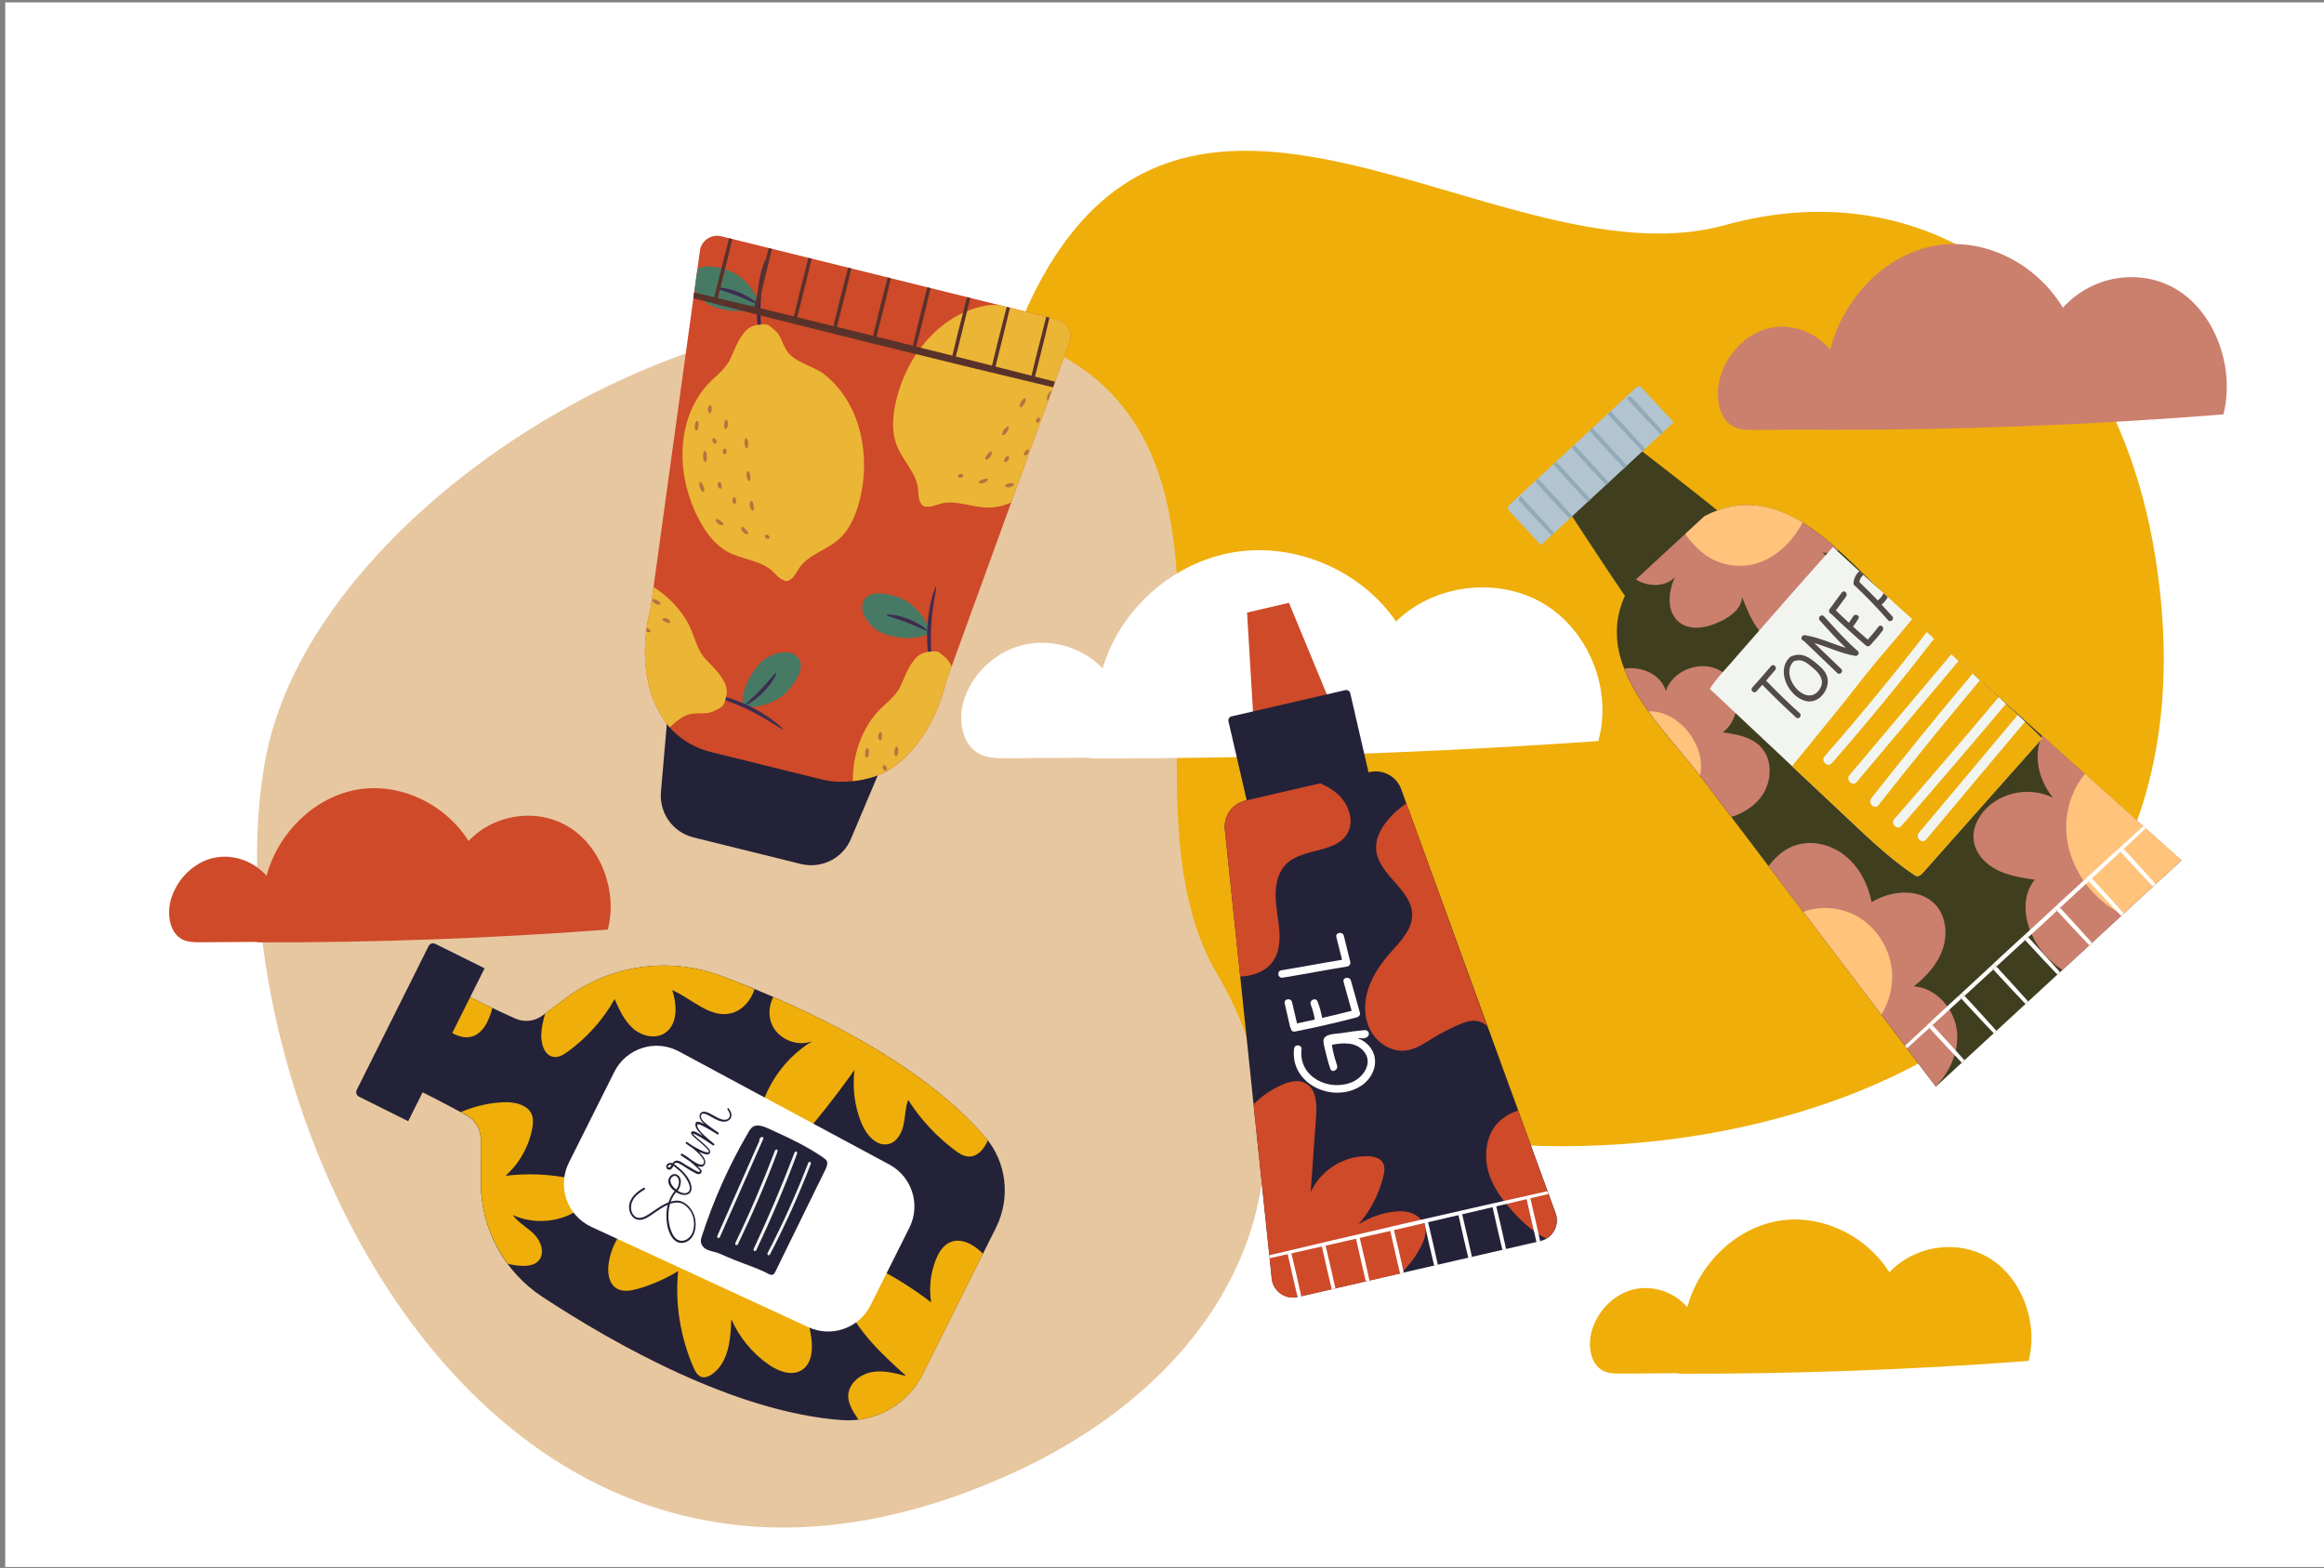 <?xml version="1.0" encoding="utf-8"?>
<!-- Generator: Adobe Illustrator 25.1.0, SVG Export Plug-In . SVG Version: 6.00 Build 0)  -->
<svg version="1.1" id="Layer_1" xmlns="http://www.w3.org/2000/svg" xmlns:xlink="http://www.w3.org/1999/xlink" x="0px" y="0px"
	 viewBox="0 0 1962 1323.9" style="enable-background:new 0 0 1962 1323.9;" xml:space="preserve">
<rect x="0" y="0" width="1962" height="1323.9" fill="#808080" stroke="none"/>
<style type="text/css">
	.st0{fill:#FFFFFF;}
	.st1{fill:#EFAE0A;}
	.st2{fill:#E7C7A0;}
	.st3{fill:#242238;}
	.st4{clip-path:url(#SVGID_2_);fill:#CE4A29;}
	.st5{clip-path:url(#SVGID_2_);}
	.st6{fill:#477A65;}
	.st7{fill:#3E2C51;}
	.st8{fill:#EBB535;}
	.st9{fill:#B2753F;}
	.st10{fill:#59322A;}
	.st11{fill:#3F3F20;}
	.st12{fill:#B2C4D0;}
	.st13{fill:#92AAB7;}
	.st14{fill:#CB7F6D;}
	.st15{fill:#FFC37B;}
	.st16{fill:#CE4A29;}
	.st17{fill:#F2F4F0;}
	.st18{fill:#524B48;}
</style>
<polyline class="st0" points="4.4,2 1962.3,2 1962.3,1323.1 4.4,1323.1 "/>
<path class="st1" d="M1819.5,469.7c-34.1-211.8-185.1-329-363.3-279.6S1028.4,7.9,891.7,214.8s-20.5,603.3,177.1,701.8
	C1317.4,1040.6,1897.9,957.2,1819.5,469.7z"/>
<path class="st2" d="M851.7,1245.3c195.6-87.9,269.6-264.2,175.6-423.4s64.7-460.5-170.6-538.7S268.7,420.2,225,636.6
	C169.9,908.9,401.3,1447.8,851.7,1245.3z"/>
<g>
	<path class="st0" d="M917.9,639.8c-22.6,0.1-45.1,0.2-67.7,0.4c-7.8,0-15.8,0-22.8-3.4c-15.8-7.8-18.9-29.9-13.3-46.7
		c7.6-22.7,27.8-40.8,51.1-45.9c23.4-5.1,49.2,2.8,65.7,20.2c14.6-50.1,59.8-90,111.3-98.2c51.6-8.3,106.9,15.5,136.4,58.6
		c31.9-31.5,85.6-38.1,124.2-15.3c38.6,22.8,58.7,73,46.5,116.2c-142.3,10-284.9,14.9-427.5,14.6"/>
</g>
<path class="st3" d="M676.1,729.5l-90.6-22.4c-17.4-4.3-29.1-20.6-27.5-38.5l6.5-75.3l183.3,45.4l-29.4,69.6
	C711.5,724.8,693.6,733.8,676.1,729.5z"/>
<g>
	<defs>
		<path id="SVGID_1_" d="M902.8,289c3-8.2-1.8-17.2-10.3-19.3L754,235.4l-6.4-1.6L609,199.5c-8.5-2.1-17,3.6-18.1,12.3L549.2,514
			c0,0-16.5,54.4,12.2,95.1c9.3,13.2,23.5,22.1,39.2,26l44.9,11.1l6.4,1.6l43,10.6c16.8,4.2,42.7,0.4,57.1-9.2
			c35.8-23.8,45.8-69.5,46.6-73.3c0-0.2,0.1-0.4,0.2-0.5L902.8,289z"/>
	</defs>
	<clipPath id="SVGID_2_">
		<use xlink:href="#SVGID_1_"  style="overflow:visible;"/>
	</clipPath>
	<path class="st4" d="M902.8,289c3-8.2-1.8-17.2-10.3-19.3L754,235.4l-6.4-1.6L609,199.5c-8.5-2.1-17,3.6-18.1,12.3L549.2,514
		c0,0-16.5,54.4,12.2,95.1c9.3,13.2,23.5,22.1,39.2,26l44.9,11.1l6.4,1.6l43,10.6c16.8,4.2,42.7,0.4,57.1-9.2
		c35.8-23.8,45.8-69.5,46.6-73.3c0-0.2,0.1-0.4,0.2-0.5L902.8,289z"/>
	<g class="st5">
		<path class="st6" d="M641.3,255.7c-6.2-14-16.2-25.1-31-28.9c-7.1-1.8-18.6-4.1-23.9,2.7c-7.6,9.9,5.2,25.1,14.1,28.7
			c12.4,5.1,29.3,6.7,41.4,0.1"/>
		<g>
			<path class="st7" d="M638.8,256.3c0.5-0.7-6.2-6-15.9-9.8c-9.7-3.8-18.2-4.3-18.3-3.4c-0.1,0.9,7.8,2.8,17.2,6.4
				C631.2,253.1,638.3,257,638.8,256.3z"/>
		</g>
		<g>
			<path class="st7" d="M643.6,292.8c1-0.2-2.3-16.5-1.4-36.8c0.7-20.3,5.2-36.3,4.2-36.6c-0.7-0.3-6.7,15.7-7.4,36.5
				C638.1,276.6,642.8,293,643.6,292.8z"/>
		</g>
		<g>
			<path class="st8" d="M696.2,316.3c-8.7-6.9-24.2-10-31-18.8c-5-6.4-4.9-13.7-11.5-19c-5.2-4.2-5.2-5.2-11.4-4.5
				c-6.5,0.6-10.3,2.1-14.5,7.4c-5.3,6.7-7.8,14.2-11.2,21.6c-4.7,10-15,16.1-21.9,24.7c-26,32.6-22.6,80.2-2.4,114.9
				c5.4,9.3,12.4,18.1,21.9,23.3c12.1,6.6,27.5,6.9,37.7,16.2c3.3,3,6.1,7,10.5,8.1l0,0.5c0.7,0,1.3-0.1,2-0.2c0.7,0,1.3-0.1,2-0.2
				c0,0-0.1-0.5,0-0.5c4-2,5.9-6.5,8.4-10.2c7.8-11.3,22.8-15,33.2-24.1c8.1-7.1,13-17.3,16.2-27.5
				C735.9,389.6,728.7,342.4,696.2,316.3z"/>
		</g>
		<g>
			<g>
				<path class="st9" d="M587.8,363.5c0.9,0.1,1.8-1.6,2-3.9c0.2-2.2-0.3-4.1-1.2-4.2c-0.9-0.1-1.8,1.6-2,3.9
					C586.4,361.6,586.9,363.4,587.8,363.5z"/>
			</g>
			<g>
				<path class="st9" d="M612.6,362.4c0.9,0.1,1.7-1.7,1.9-3.9c0.2-2.2-0.4-4.1-1.3-4.1s-1.7,1.7-1.9,3.9
					C611.1,360.4,611.7,362.3,612.6,362.4z"/>
			</g>
			<g>
				<path class="st9" d="M595.7,390.2c0.9-0.2,1.1-2.3,1-4.8c-0.1-2.5-0.6-4.6-1.5-4.7c-0.9-0.1-1.8,2.1-1.7,4.8
					C593.6,388.3,594.8,390.4,595.7,390.2z"/>
			</g>
			<g>
				<path class="st9" d="M611.8,383.6c0.9,0,1.6-1,1.6-2.4c0-1.3-0.7-2.4-1.6-2.4c-0.9,0-1.6,1-1.6,2.4
					C610.2,382.5,610.9,383.6,611.8,383.6z"/>
			</g>
			<g>
				<path class="st9" d="M599.5,349c0.9-0.2,1.2-1.7,1.3-3.4c0-1.7-0.2-3.2-1-3.5c-0.8-0.3-2.1,1.2-2.2,3.4
					C597.5,347.7,598.7,349.2,599.5,349z"/>
			</g>
			<g>
				<path class="st9" d="M604.5,374.4c0.7-0.6,0.6-1.8,0.1-2.8c-0.5-1-1.3-1.8-2.2-1.7c-0.9,0.1-1.4,1.6-0.7,3.1
					C602.4,374.4,603.8,375,604.5,374.4z"/>
			</g>
			<g>
				<path class="st9" d="M630.3,378.4c0.9,0,1.5-1.9,1.4-4.3c-0.1-2.3-0.9-4.2-1.8-4.2c-0.9,0-1.5,1.9-1.4,4.3
					C628.6,376.5,629.4,378.4,630.3,378.4z"/>
			</g>
			<g>
				<path class="st9" d="M594.2,415.2c0.8-0.5,0.4-2.4-0.3-4.5c-0.8-2.1-1.8-3.8-2.7-3.6c-0.9,0.1-1.2,2.3-0.3,4.7
					C591.7,414.3,593.4,415.7,594.2,415.2z"/>
			</g>
			<g>
				<path class="st9" d="M608.7,412.6c0.7-0.6,0.6-1.8,0.4-3c-0.2-1.2-0.6-2.4-1.5-2.7c-0.8-0.3-2.1,1.2-1.7,3.2
					C606.4,412.2,608,413.1,608.7,412.6z"/>
			</g>
			<g>
				<path class="st9" d="M632.4,406.2c0.9-0.1,1.4-2.1,1.1-4.4c-0.3-2.3-1.2-4.1-2.1-4c-0.9,0.1-1.4,2-1.1,4.4
					C630.6,404.5,631.5,406.3,632.4,406.2z"/>
			</g>
			<g>
				<path class="st9" d="M620.2,425.5c0.9-0.1,1.4-1.5,1.3-3.1c-0.2-1.6-1-2.8-1.9-2.7c-0.9,0.1-1.4,1.5-1.3,3.1
					C618.5,424.4,619.3,425.6,620.2,425.5z"/>
			</g>
			<g>
				<path class="st9" d="M610.5,443c0.4-0.8-0.7-2.1-2.2-3.2c-1.5-1.1-2.9-1.9-3.7-1.4c-0.7,0.5-0.1,2.5,1.7,3.9
					C608.2,443.7,610.2,443.8,610.5,443z"/>
			</g>
			<g>
				<path class="st9" d="M635.7,431.2c0.8-0.3,0.9-2.2,0.6-4.4c-0.4-2.2-1.1-3.9-2-3.9c-0.9,0-1.6,2-1.2,4.5
					C633.5,429.8,634.8,431.5,635.7,431.2z"/>
			</g>
			<g>
				<path class="st9" d="M631.5,450.7c0.5-0.8-0.5-2.2-1.9-3.7c-1.4-1.4-2.7-2.5-3.5-2.1c-0.8,0.4-0.5,2.5,1.2,4.3
					C629,451.1,631.1,451.5,631.5,450.7z"/>
			</g>
			<g>
				<path class="st9" d="M649.4,454.6c0.6-0.7,0.2-1.9-0.7-2.6c-1-0.8-2.2-0.8-2.7-0.1c-0.6,0.7-0.2,1.9,0.7,2.6
					C647.6,455.2,648.9,455.3,649.4,454.6z"/>
			</g>
		</g>
	</g>
	<g class="st5">
		<path class="st6" d="M908.8,230c12-9.5,26-14.7,40.9-11.1c7.2,1.7,18.4,5.1,19.8,13.5c2.1,12.3-16.3,19.8-25.9,18.8
			c-13.3-1.3-29-7.8-36.7-19.2"/>
		<g>
			<path class="st7" d="M889.4,261.8c0.5,0.6,12.4-11.7,21.3-30.5c9.1-18.7,11.2-35.7,10.5-35.7c-1-0.2-4.5,16.1-13.3,34.3
				C899.1,248.2,888.7,261.2,889.4,261.8z"/>
		</g>
		<g>
			<path class="st7" d="M910.7,231.7c0.1,0.9,8.3,0.8,18.2,2c10,1.1,17.9,3.2,18.2,2.3c0.3-0.8-7.5-4.3-17.8-5.5
				C918.9,229.2,910.5,230.8,910.7,231.7z"/>
		</g>
		<g>
			<path class="st8" d="M831.9,258.1c10.9-2.1,26.1,2.4,36.2-2.2c7.4-3.4,10.7-9.8,19.1-11.5c6.6-1.3,7-2.2,12.2,1.3
				c5.4,3.6,8.1,6.7,9.4,13.4c1.6,8.4,0.3,16.2-0.1,24.3c-0.6,11.1,5.8,21.2,7.9,32.1c7.8,41-17.4,81.5-51.4,102.7
				c-9.1,5.7-19.4,10.3-30.2,10.4c-13.8,0.2-27.6-6.8-40.9-3.3c-4.3,1.1-8.7,3.4-13,2.3l-0.3,0.4c-0.6-0.3-1.1-0.7-1.6-1.1
				c-0.6-0.3-1.1-0.7-1.7-1.1c0,0,0.3-0.4,0.2-0.4c-2.6-3.6-2.1-8.5-2.7-12.9c-1.6-13.7-13.2-23.9-18.1-36.8
				c-3.8-10.1-3.4-21.3-1.5-31.9C762.6,304.3,791,265.9,831.9,258.1z"/>
		</g>
		<g>
			<g>
				<path class="st9" d="M905.8,350.4c0.8,0.3,2.2-1,3-3.1c0.9-2.1,0.9-4,0.1-4.3c-0.8-0.3-2.2,1-3,3.1
					C905,348.1,905,350,905.8,350.4z"/>
			</g>
			<g>
				<path class="st9" d="M884.4,337.8c0.8,0.4,2.2-1,3.1-3c0.9-2,1-4,0.1-4.3c-0.8-0.4-2.2,1-3.1,3
					C883.6,335.5,883.6,337.4,884.4,337.8z"/>
			</g>
			<g>
				<path class="st9" d="M886.4,370.3c0.7,0.6,2.7-0.7,4.1-3.1c1.4-2.4,1.6-4.7,0.8-5.1c-0.8-0.3-2.2,1.3-3.5,3.4
					C886.5,367.7,885.7,369.7,886.4,370.3z"/>
			</g>
			<g>
				<path class="st9" d="M875.2,356.9c0.8,0.4,1.9-0.2,2.5-1.4c0.6-1.2,0.4-2.4-0.3-2.8c-0.8-0.4-1.9,0.2-2.5,1.4
					C874.2,355.3,874.4,356.5,875.2,356.9z"/>
			</g>
			<g>
				<path class="st9" d="M902.2,332.1c0.6,0.6,2.4-0.2,3.3-2.2c1-2,0.5-3.9-0.3-4c-0.9-0.1-1.8,1.1-2.5,2.6
					C901.9,330,901.5,331.5,902.2,332.1z"/>
			</g>
			<g>
				<path class="st9" d="M886,352.2c0.3,0.8,1.8,1,3.2,0c1.3-1,1.6-2.5,0.8-3c-0.7-0.5-1.8-0.2-2.8,0.5
					C886.3,350.4,885.7,351.4,886,352.2z"/>
			</g>
			<g>
				<path class="st9" d="M861.3,343.7c0.8,0.4,2.3-0.8,3.5-2.9c1.2-2,1.5-4,0.7-4.4c-0.8-0.4-2.3,0.8-3.5,2.9
					C860.8,341.3,860.5,343.3,861.3,343.7z"/>
			</g>
			<g>
				<path class="st9" d="M876,393.1c0.4,0.8,2.6,0.3,4.5-1.4c1.9-1.7,2.6-3.8,1.9-4.3c-0.7-0.5-2.4,0.5-4.1,2
					C876.7,390.8,875.5,392.4,876,393.1z"/>
			</g>
			<g>
				<path class="st9" d="M864.4,384c0.3,0.8,2.2,0.8,3.5-0.9c1.3-1.7,0.9-3.5,0-3.6c-0.9-0.1-1.8,0.7-2.5,1.7
					C864.7,382.1,864.1,383.2,864.4,384z"/>
			</g>
			<g>
				<path class="st9" d="M846.5,367.3c0.7,0.5,2.4-0.7,3.7-2.6c1.3-1.9,1.8-3.9,1-4.4c-0.7-0.5-2.4,0.7-3.7,2.6
					S845.7,366.8,846.5,367.3z"/>
			</g>
			<g>
				<path class="st9" d="M848.2,390.1c0.7,0.5,2-0.2,2.9-1.5c0.9-1.3,1-2.8,0.3-3.3c-0.7-0.5-2,0.2-2.9,1.5S847.4,389.6,848.2,390.1
					z"/>
			</g>
			<g>
				<path class="st9" d="M848.6,410.1c-0.1,0.9,1.8,1.7,4,1.3c2.3-0.4,3.7-1.9,3.3-2.7c-0.4-0.8-2.1-0.8-3.9-0.5
					C850.2,408.6,848.6,409.2,848.6,410.1z"/>
			</g>
			<g>
				<path class="st9" d="M831.9,387.9c0.6,0.6,2.6-0.2,4.1-2.2c1.5-2,1.8-4.1,1.1-4.5c-0.8-0.4-2.3,0.8-3.6,2.6
					C832.1,385.5,831.3,387.3,831.9,387.9z"/>
			</g>
			<g>
				<path class="st9" d="M826.4,407.1c0,0.9,2.1,1.5,4.4,0.7c2.3-0.8,3.6-2.5,3.1-3.2c-0.5-0.7-2.2-0.4-4.1,0.2
					C827.9,405.4,826.4,406.2,826.4,407.1z"/>
			</g>
			<g>
				<path class="st9" d="M808.8,402.2c0.2,0.9,1.3,1.4,2.5,1.2c1.2-0.2,2.1-1.1,1.9-2c-0.2-0.9-1.3-1.4-2.5-1.2
					C809.5,400.4,808.6,401.3,808.8,402.2z"/>
			</g>
		</g>
	</g>
	<g class="st5">
		<path class="st6" d="M629.5,597.3c15.3-0.3,29.4-5.3,38.6-17.5c4.4-5.9,10.9-15.6,6.7-23.1c-6.2-10.9-25.1-4.9-31.9,2
			c-9.4,9.5-17.4,24.5-16,38.2"/>
		<g>
			<path class="st7" d="M594.3,585.1c-0.2,1,16.1,4.3,34.5,12.8c18.5,8.5,31.6,18.7,32.2,18c0.6-0.5-11.9-12.2-30.8-20.9
				C611.3,586.3,594.4,584.3,594.3,585.1z"/>
		</g>
		<g>
			<path class="st7" d="M629.9,594.8c0.4,0.7,7.9-3.4,15.1-10.9c7.2-7.5,11-15.2,10.2-15.6c-0.8-0.5-5.6,6.2-12.5,13.4
				C635.8,588.9,629.3,594,629.9,594.8z"/>
		</g>
		<g>
			<path class="st8" d="M552.4,624.6c9.7-5.3,18.6-18.5,29.3-21.4c7.8-2.1,14.5,0.8,22-3.3c5.9-3.2,6.8-2.8,8.6-8.7
				c1.9-6.3,2-10.3-1.3-16.3c-4.1-7.5-10.1-12.7-15.6-18.7c-7.5-8.2-9.1-20-14.4-29.8c-20.1-36.6-65.4-51.7-105.1-46.4
				c-10.7,1.4-21.5,4.5-29.9,11.2c-10.7,8.6-16.9,22.8-29.4,28.6c-4,1.9-8.8,2.9-11.5,6.6l-0.4-0.1c-0.2,0.6-0.4,1.3-0.5,1.9
				c-0.3,0.6-0.4,1.2-0.6,1.9c0,0,0.5,0.1,0.4,0.2c0.3,4.4,3.8,7.9,6.2,11.7c7.4,11.6,5.1,26.8,9.5,39.9
				c3.5,10.2,10.9,18.6,19.2,25.5C469.5,633.1,515.8,644.7,552.4,624.6z"/>
		</g>
		<g>
			<g>
				<path class="st9" d="M550.5,506.4c-0.4,0.8,0.8,2.3,2.8,3.3c2,1,3.9,1.2,4.3,0.5c0.4-0.8-0.8-2.3-2.8-3.3
					S550.9,505.6,550.5,506.4z"/>
			</g>
			<g>
				<path class="st9" d="M542,529.8c-0.4,0.8,0.9,2.2,2.9,3.2c2,1,3.9,1.2,4.3,0.4c0.4-0.8-0.9-2.2-2.9-3.2
					C544.3,529.2,542.4,529,542,529.8z"/>
			</g>
			<g>
				<path class="st9" d="M522.8,503.4c-0.2,0.9,1.7,1.9,4,2.8c2.3,0.8,4.5,1.2,4.9,0.4c0.4-0.8-1.2-2.5-3.8-3.4
					C525.3,502.3,523,502.6,522.8,503.4z"/>
			</g>
			<g>
				<path class="st9" d="M522.7,520.9c-0.4,0.8,0.3,1.9,1.6,2.4c1.2,0.5,2.5,0.3,2.8-0.5c0.3-0.8-0.3-1.9-1.6-2.4
					C524.3,519.8,523.1,520,522.7,520.9z"/>
			</g>
			<g>
				<path class="st9" d="M559.4,522.8c-0.1,0.9,1.1,1.8,2.7,2.5c1.5,0.7,3,1.1,3.6,0.4c0.6-0.6-0.3-2.4-2.3-3.3
					C561.4,521.5,559.5,522,559.4,522.8z"/>
			</g>
			<g>
				<path class="st9" d="M534.1,517.6c0.3,0.8,1.4,1.2,2.6,1.2c1.1-0.1,2.2-0.5,2.4-1.4c0.2-0.8-0.9-1.9-2.6-1.8
					C534.8,515.7,533.7,516.8,534.1,517.6z"/>
			</g>
			<g>
				<path class="st9" d="M520.4,539.9c-0.3,0.8,1.2,2.2,3.4,3c2.2,0.8,4.2,0.8,4.5,0c0.3-0.8-1.2-2.2-3.4-3
					C522.8,539.1,520.7,539.1,520.4,539.9z"/>
			</g>
			<g>
				<path class="st9" d="M500.3,492.4c0.1,0.9,2,1.3,4.3,1.4c2.2,0.1,4.2-0.2,4.4-1.1c0.2-0.9-1.7-2-4.3-2.1
					C502.1,490.6,500.2,491.6,500.3,492.4z"/>
			</g>
			<g>
				<path class="st9" d="M497.2,506.9c0.3,0.9,1.4,1.3,2.6,1.6c1.2,0.2,2.4,0.3,3-0.3c0.6-0.6-0.3-2.3-2.4-2.8
					C498.4,504.9,496.9,506,497.2,506.9z"/>
			</g>
			<g>
				<path class="st9" d="M494,531.1c-0.2,0.8,1.4,2.1,3.6,2.7c2.2,0.7,4.2,0.5,4.5-0.4c0.2-0.8-1.4-2.1-3.6-2.7
					C496.2,530.1,494.2,530.3,494,531.1z"/>
			</g>
			<g>
				<path class="st9" d="M480.8,512.5c-0.2,0.8,0.8,1.9,2.3,2.3c1.5,0.4,3,0.1,3.2-0.7c0.2-0.8-0.8-1.9-2.3-2.3
					S481,511.7,480.8,512.5z"/>
			</g>
			<g>
				<path class="st9" d="M468.3,496.8c0.6,0.6,2.2,0.1,3.8-0.8c1.6-0.9,2.9-2,2.7-2.8c-0.2-0.8-2.2-1.1-4.2,0.1
					C468.6,494.4,467.7,496.2,468.3,496.8z"/>
			</g>
			<g>
				<path class="st9" d="M469.6,524.6c-0.1,0.9,1.7,1.7,3.8,2.2c2.1,0.5,4.1,0.5,4.4-0.3c0.3-0.8-1.3-2.2-3.7-2.8
					C471.7,523.1,469.6,523.7,469.6,524.6z"/>
			</g>
			<g>
				<path class="st9" d="M453.2,513.2c0.5,0.7,2.2,0.4,4.1-0.3c1.8-0.7,3.4-1.6,3.3-2.5c-0.1-0.9-2.1-1.4-4.4-0.5
					C453.8,510.8,452.6,512.5,453.2,513.2z"/>
			</g>
			<g>
				<path class="st9" d="M442.7,528.3c0.4,0.8,1.6,0.9,2.7,0.3c1.1-0.6,1.6-1.7,1.2-2.5c-0.4-0.8-1.6-0.9-2.7-0.3
					C442.8,526.4,442.3,527.5,442.7,528.3z"/>
			</g>
		</g>
	</g>
	<g class="st5">
		<path class="st6" d="M785.1,531.8c-6.2-14-16.2-25.1-31-28.9c-7.1-1.8-18.6-4.1-23.9,2.7c-7.6,9.9,5.2,25.1,14.1,28.7
			c12.4,5.1,29.3,6.7,41.4,0.1"/>
		<g>
			<path class="st7" d="M782.6,532.4c0.5-0.7-6.2-6-15.9-9.8c-9.7-3.8-18.2-4.3-18.3-3.4c-0.1,0.9,7.8,2.8,17.2,6.4
				C775,529.2,782.1,533.2,782.6,532.4z"/>
		</g>
		<g>
			<path class="st7" d="M787.4,568.9c1-0.2-2.3-16.5-1.4-36.8c0.7-20.3,5.2-36.3,4.2-36.6c-0.7-0.3-6.7,15.7-7.4,36.5
				C781.9,552.8,786.6,569.2,787.4,568.9z"/>
		</g>
		<g>
			<path class="st8" d="M840,592.4c-8.6-6.9-24.2-10-31-18.8c-5-6.4-4.9-13.7-11.5-19c-5.2-4.2-5.2-5.2-11.4-4.5
				c-6.5,0.6-10.3,2.1-14.5,7.4c-5.3,6.7-7.8,14.2-11.2,21.6c-4.7,10-15,16.1-21.9,24.7c-26,32.6-22.6,80.2-2.4,114.9
				c5.4,9.3,12.4,18.1,21.9,23.3c12.1,6.6,27.5,6.9,37.7,16.2c3.3,3,6.1,7,10.5,8.1l0,0.5c0.7,0,1.3-0.1,2-0.2c0.7,0,1.3-0.1,2-0.2
				c0,0-0.1-0.5,0-0.5c4-2,5.9-6.5,8.4-10.2c7.8-11.3,22.8-15,33.2-24.1c8.1-7.1,13-17.3,16.2-27.5
				C879.7,665.7,872.6,618.5,840,592.4z"/>
		</g>
		<g>
			<g>
				<path class="st9" d="M731.6,639.7c0.9,0.1,1.8-1.6,2-3.9c0.2-2.2-0.3-4.1-1.2-4.2c-0.9-0.1-1.8,1.6-2,3.9
					C730.2,637.7,730.7,639.6,731.6,639.7z"/>
			</g>
			<g>
				<path class="st9" d="M756.4,638.5c0.9,0.1,1.7-1.7,1.9-3.9c0.2-2.2-0.4-4.1-1.3-4.1s-1.7,1.7-1.9,3.9S755.5,638.4,756.4,638.5z"
					/>
			</g>
			<g>
				<path class="st9" d="M739.5,666.3c0.9-0.2,1.1-2.3,1-4.8c-0.1-2.5-0.6-4.6-1.5-4.7c-0.9-0.1-1.8,2.1-1.7,4.8
					C737.4,664.5,738.6,666.5,739.5,666.3z"/>
			</g>
			<g>
				<path class="st9" d="M755.6,659.7c0.9,0,1.6-1,1.6-2.4c0-1.3-0.7-2.4-1.6-2.4c-0.9,0-1.6,1-1.6,2.4
					C754,658.7,754.7,659.7,755.6,659.7z"/>
			</g>
			<g>
				<path class="st9" d="M743.3,625.1c0.9-0.2,1.2-1.7,1.3-3.4c0-1.7-0.2-3.2-1-3.5c-0.8-0.3-2.1,1.2-2.2,3.4
					C741.3,623.8,742.5,625.4,743.3,625.1z"/>
			</g>
			<g>
				<path class="st9" d="M748.3,650.5c0.7-0.6,0.6-1.8,0.1-2.8c-0.5-1-1.3-1.8-2.2-1.7c-0.9,0.1-1.4,1.6-0.7,3.1
					C746.2,650.6,747.6,651.1,748.3,650.5z"/>
			</g>
			<g>
				<path class="st9" d="M774.1,654.5c0.9,0,1.5-1.9,1.4-4.3s-0.9-4.2-1.8-4.2c-0.9,0-1.5,1.9-1.4,4.3
					C772.4,652.7,773.2,654.5,774.1,654.5z"/>
			</g>
			<g>
				<path class="st9" d="M738,691.4c0.8-0.5,0.4-2.4-0.3-4.5c-0.8-2.1-1.8-3.8-2.7-3.6c-0.9,0.1-1.2,2.3-0.3,4.7
					C735.5,690.4,737.2,691.8,738,691.4z"/>
			</g>
			<g>
				<path class="st9" d="M752.5,688.7c0.7-0.6,0.6-1.8,0.4-3c-0.2-1.2-0.6-2.4-1.5-2.7c-0.8-0.3-2.1,1.2-1.7,3.2
					C750.2,688.3,751.9,689.3,752.5,688.7z"/>
			</g>
			<g>
				<path class="st9" d="M776.2,682.3c0.9-0.1,1.4-2,1.1-4.4c-0.3-2.3-1.2-4.1-2.1-4c-0.9,0.1-1.4,2.1-1.1,4.4
					C774.4,680.6,775.3,682.4,776.2,682.3z"/>
			</g>
			<g>
				<path class="st9" d="M764,701.7c0.9-0.1,1.4-1.5,1.3-3.1c-0.2-1.6-1-2.8-1.9-2.7c-0.9,0.1-1.4,1.5-1.3,3.1
					C762.3,700.6,763.2,701.8,764,701.7z"/>
			</g>
			<g>
				<path class="st9" d="M754.3,719.2c0.4-0.8-0.7-2.1-2.2-3.2c-1.5-1.1-2.9-1.9-3.7-1.4c-0.7,0.5-0.1,2.5,1.7,3.9
					C752,719.9,754,720,754.3,719.2z"/>
			</g>
			<g>
				<path class="st9" d="M779.5,707.4c0.8-0.3,0.9-2.2,0.6-4.4c-0.4-2.2-1.1-3.9-2-3.9c-0.9,0-1.6,2-1.2,4.5
					C777.3,706,778.6,707.7,779.5,707.4z"/>
			</g>
			<g>
				<path class="st9" d="M775.3,726.9c0.5-0.8-0.5-2.2-1.9-3.7c-1.4-1.4-2.7-2.5-3.5-2.1c-0.8,0.4-0.5,2.5,1.2,4.3
					C772.8,727.2,774.9,727.6,775.3,726.9z"/>
			</g>
			<g>
				<path class="st9" d="M793.2,730.7c0.6-0.7,0.2-1.9-0.7-2.6c-1-0.8-2.2-0.8-2.7-0.1c-0.6,0.7-0.2,1.9,0.7,2.6
					C791.4,731.3,792.7,731.4,793.2,730.7z"/>
			</g>
		</g>
	</g>
</g>
<g>
	<path class="st10" d="M738.5,283.9c-57.9-14.3-111-27.2-152.5-37l-0.7,4.9c41.2,10.7,94,24,151.7,38.3
		c57.7,14.3,110.6,27.1,152,36.9l1.7-4.7C849.5,311.7,796.4,298.3,738.5,283.9z"/>
	<g>
		<path class="st10" d="M605.3,254.3c1.8-7,3.7-14.6,5.7-22.6c2.7-10.8,5.1-20.9,7.2-29.8l-2.7-0.7c-2.3,8.9-4.9,19-7.6,29.7
			c-2,8-3.8,15.6-5.5,22.7L605.3,254.3z"/>
		<path class="st10" d="M638.8,262.6c1.8-7,3.7-14.6,5.7-22.6c2.7-10.8,5.1-20.9,7.2-29.8l-2.7-0.7c-2.3,8.9-4.9,19-7.5,29.7
			c-2,8-3.8,15.6-5.5,22.7L638.8,262.6z"/>
		<path class="st10" d="M672.3,270.8c1.8-7,3.7-14.6,5.7-22.6c2.7-10.8,5.1-20.9,7.2-29.8l-2.7-0.7c-2.3,8.9-4.9,19-7.5,29.7
			c-2,8-3.8,15.6-5.5,22.7L672.3,270.8z"/>
		<path class="st10" d="M705.8,279.1c1.8-7,3.7-14.6,5.7-22.6c2.7-10.8,5.1-20.9,7.2-29.8l-2.7-0.7c-2.3,8.9-4.9,19-7.6,29.7
			c-2,8-3.8,15.6-5.5,22.7L705.8,279.1z"/>
		<path class="st10" d="M739.2,287.4c1.8-7,3.7-14.6,5.7-22.6c2.7-10.8,5.1-20.9,7.2-29.8l-2.7-0.7c-2.3,8.9-4.9,19-7.6,29.7
			c-2,8-3.8,15.6-5.5,22.7L739.2,287.4z"/>
		<path class="st10" d="M772.7,295.7c1.8-7,3.7-14.6,5.7-22.6c2.7-10.8,5.1-20.9,7.2-29.8l-2.7-0.7c-2.3,8.9-4.9,19-7.5,29.7
			c-2,8-3.8,15.6-5.5,22.7L772.7,295.7z"/>
		<path class="st10" d="M806.2,304c1.8-7,3.7-14.6,5.7-22.6c2.7-10.8,5.1-20.9,7.2-29.8l-2.7-0.7c-2.3,8.9-4.9,19-7.6,29.7
			c-2,8-3.8,15.6-5.5,22.7L806.2,304z"/>
		<path class="st10" d="M839.7,312.3c1.8-7,3.7-14.6,5.7-22.6c2.7-10.8,5.1-20.9,7.2-29.8l-2.7-0.7c-2.3,8.9-4.9,19-7.6,29.7
			c-2,8-3.8,15.6-5.5,22.7L839.7,312.3z"/>
		<path class="st10" d="M873.1,320.6c1.8-7,3.7-14.6,5.7-22.6c2.7-10.8,5.1-20.9,7.2-29.8l-2.7-0.7c-2.3,8.9-4.9,19-7.6,29.7
			c-2,8-3.8,15.6-5.5,22.7L873.1,320.6z"/>
	</g>
</g>
<path class="st11" d="M1380.6,514.8l35.5-9.7l15.2,17.2l8.6-23.7l24.3-6.7l-15.9-16.5l12.6-34.6c1.7-1.2-91.5-72.8-91.5-72.8
	l-13.2,12l-0.1-0.1l-13.9,12.9l-14,12.8l0.1,0.1l-13.1,12.1C1315.5,417.7,1379.3,516.4,1380.6,514.8z"/>
<path class="st12" d="M1274.2,426.3l107-99c1.4-1.3,3.6-1.2,4.9,0.2l26.9,29.1l-112.1,103.7l-26.9-29.1
	C1272.7,429.8,1272.8,427.6,1274.2,426.3z"/>
<g>
	<path class="st13" d="M1383.1,346.9c6.8,7.3,13.1,14.1,18.8,20l2.3-2.1c-5.4-6.1-11.7-13-18.4-20.3c-3.2-3.4-6.3-6.7-9.2-9.9
		c-1.2,0.4-2.3,0.8-3.4,1.4C1376.3,339.5,1379.6,343.2,1383.1,346.9z"/>
	<path class="st13" d="M1367.8,361.1c6.8,7.3,13.1,14.1,18.8,20l2.3-2.1c-5.4-6.1-11.7-13-18.4-20.3c-3.7-4-7.3-7.8-10.7-11.5
		l-2.5,2.3C1360.5,353.3,1364.1,357.1,1367.8,361.1z"/>
	<path class="st13" d="M1352.4,375.3c6.8,7.3,13.1,14.1,18.8,20l2.3-2.1c-5.4-6.1-11.7-13-18.4-20.3c-3.7-4-7.3-7.8-10.7-11.5
		l-2.5,2.3C1345.2,367.5,1348.7,371.3,1352.4,375.3z"/>
	<path class="st13" d="M1337.1,389.5c6.8,7.3,13.1,14.1,18.8,20l2.3-2.1c-5.4-6.1-11.7-13-18.4-20.3c-3.7-4-7.3-7.8-10.7-11.5
		l-2.5,2.3C1329.8,381.7,1333.4,385.5,1337.1,389.5z"/>
	<path class="st13" d="M1321.7,403.7c6.8,7.3,13.1,14.1,18.8,20l2.3-2.1c-5.4-6.1-11.7-13-18.4-20.3c-3.7-4-7.3-7.8-10.7-11.5
		l-2.5,2.3C1314.5,395.9,1318,399.7,1321.7,403.7z"/>
	<path class="st13" d="M1306.4,417.9c6.8,7.3,13.1,14.1,18.8,20l2.3-2.1c-5.4-6.1-11.7-13-18.4-20.3c-3.7-4-7.3-7.8-10.7-11.5
		l-2.5,2.3C1299.1,410.1,1302.7,413.9,1306.4,417.9z"/>
	<path class="st13" d="M1291,432.1c6.8,7.3,13.1,14.1,18.8,20l2.3-2.1c-5.4-6.1-11.7-13-18.4-20.3c-3.5-3.8-6.9-7.4-10.1-10.9
		c-0.7,1.1-1.2,2.2-1.7,3.3C1284.8,425.4,1287.8,428.7,1291,432.1z"/>
</g>
<path class="st11" d="M1439,435.9l-61.5,56.7c-39.7,63.4,24.5,118.7,59.5,164.8c65.8,86.7,131.6,173.4,197.3,260.1l207.2-191
	c-81.1-72.6-162.1-145.2-243.2-217.8C1555.4,470,1505.4,401.5,1439,435.9z"/>
<g>
	<g>
		<path class="st14" d="M1461.7,689.8c9.5-3,18.1-8.2,24.3-15.9c10.1-12.5,11.3-32.7-0.1-43.9c-8.1-8-20.2-10-31.5-11.7
			c15.9-11.5,15.9-39,0.1-50.6c-15.9-11.5-42-3-48.1,15.7c-4.3-14.1-20.6-21.1-35.1-18.8c13.3,34.1,44.8,65.1,65.7,92.7
			C1445.3,668.2,1453.5,679,1461.7,689.8z"/>
	</g>
	<path class="st14" d="M1634.3,917.2c11.9-12.3,19.5-29.1,17.9-46c-1.9-19.1-17.4-37-36.5-38.4c10.6-8.3,20.1-18.7,24.4-31.4
		c4.4-12.7,2.8-28.1-6.4-37.8c-13.3-14-37-11.9-53.6-1.9c-3.1-15.1-10.4-29.7-22.5-39.3c-12-9.6-29-13.6-43.4-8.1
		c-8.6,3.3-15.5,9.6-21.1,17C1540.2,793.3,1587.2,855.2,1634.3,917.2z"/>
	<path class="st14" d="M1724,621c-1.8,4.1-3.1,8.5-3.5,13c-1.5,14.2,3.8,28.6,12.8,39.7c-17.8-9.2-41.4-5.7-55.8,8.3
		c-7.5,7.3-12.6,17.6-11.2,27.9c1.5,10.9,10,19.8,19.8,24.7c9.8,4.9,20.9,6.6,31.7,8.2c-13.5,16.4-7.9,41.9,4.9,58.9
		c5.3,7,11.6,12.7,18.5,17.4l100.4-92.6C1802.4,691.2,1763.2,656.1,1724,621z"/>
	<path class="st14" d="M1417.5,525.3c9.5,7.7,23.7,4.8,34.8-0.5c8.7-4.1,17.7-10.8,18.5-20.5c3.9,9.9,7.9,20,14.5,28.3
		c6.6,8.3,16.4,14.8,27,15c7.3,0.1,14.4-2.7,20.4-6.9c11.7-8.2,19.5-21.8,20.5-36c1.1-14.3-4.6-28.9-14.9-38.7
		c1.9,1.8,8.1,0.5,13.9-1.4c-32.4-29-69.2-51.5-113.3-28.7l-57.9,53.4c10.4,6.3,24.6,6.7,33.1-2
		C1408.2,499.6,1406.8,516.6,1417.5,525.3z"/>
</g>
<path class="st15" d="M1588.3,856.7c6.7-10.8,10-23.8,9-36.5c-1.5-17.7-11.3-34.5-26-44.4c-14.1-9.5-33.2-11.8-48.8-5.9
	C1544.5,798.9,1566.4,827.8,1588.3,856.7z"/>
<path class="st15" d="M1760.2,653.4c-9.3,11.1-14.6,25.5-15.7,40c-2.3,32.6,18.3,64.5,47.4,78.8l49.8-45.9
	C1814.5,702.1,1787.3,677.7,1760.2,653.4z"/>
<path class="st15" d="M1436,643.9c-0.7-8.4-4.1-16.4-8.8-23.3c-8-11.7-21.7-20.6-35.4-20c13.8,19.3,30.4,37.3,43.4,54.2
	C1436,651.3,1436.3,647.6,1436,643.9z"/>
<path class="st15" d="M1487.4,474.2c8-3.2,15.1-8.4,21.2-14.6c5.3-5.4,9.7-11.7,13.3-18.4c-24.7-15.1-52-21.4-82.8-5.4l-16.3,15
	c6.2,9.1,14.2,16.9,22.9,21.4C1458.4,478.8,1474.1,479.6,1487.4,474.2z"/>
<g>
	<path class="st0" d="M1810,698.1c-0.2-0.2-0.4-0.4-0.6-0.5l0,0C1809.6,697.7,1809.8,697.9,1810,698.1z"/>
	<path class="st0" d="M1608.3,883L1608.3,883c0.2,0.2,0.3,0.4,0.5,0.6C1608.6,883.4,1608.5,883.2,1608.3,883z"/>
	<path class="st0" d="M1608.8,883.6c0.4,0.5,0.8,1,1.2,1.5l0,0C1609.5,884.6,1609.2,884.1,1608.8,883.6z"/>
	<path class="st0" d="M1811.5,699.4L1811.5,699.4c-0.5-0.4-1-0.9-1.4-1.3C1810.5,698.5,1811,698.9,1811.5,699.4z"/>
	<path class="st0" d="M1628.8,868c-0.7-0.8-1.4-1.5-2-2.2c-6.5,6-12.7,11.9-18.5,17.2c0.2,0.2,0.3,0.4,0.5,0.6
		c0.4,0.5,0.8,1,1.2,1.5C1615.8,879.8,1622.2,874,1628.8,868z"/>
	<path class="st0" d="M1709.7,793.8c-0.8-0.9-1.6-1.8-2.4-2.7c-8.3,7.6-16.4,15.1-24.3,22.4c0.8,0.9,1.6,1.7,2.4,2.6
		C1693.3,808.9,1701.4,801.4,1709.7,793.8z"/>
	<path class="st0" d="M1736.6,769c-0.8-0.9-1.6-1.7-2.4-2.6c-7.9,7.3-16,14.7-24.3,22.4c0.8,0.9,1.6,1.7,2.4,2.6
		C1720.6,783.8,1728.7,776.3,1736.6,769z"/>
	<path class="st0" d="M1655.8,843.3c-0.8-0.8-1.5-1.7-2.3-2.5c-8.5,7.9-16.5,15.4-24.2,22.5c0.7,0.7,1.4,1.5,2.1,2.3
		C1639.2,858.5,1647.3,851.1,1655.8,843.3z"/>
	<path class="st0" d="M1811.5,699.4c-0.5-0.4-1-0.9-1.4-1.3c-0.2-0.2-0.4-0.4-0.6-0.5c-5.8,5.3-12.1,11-18.7,17
		c0.7,0.7,1.4,1.5,2.1,2.2C1799.4,710.7,1805.7,704.8,1811.5,699.4z"/>
	<path class="st0" d="M1763.4,744.1c-0.8-0.8-1.5-1.7-2.3-2.5c-7.8,7.2-16,14.6-24.3,22.3c0.8,0.9,1.6,1.7,2.4,2.6
		C1747.6,758.8,1755.6,751.4,1763.4,744.1z"/>
	<path class="st0" d="M1682.8,818.6c-0.8-0.9-1.6-1.7-2.4-2.6c-8.4,7.7-16.4,15.2-24.2,22.4c0.8,0.8,1.5,1.6,2.3,2.5
		C1666.3,833.7,1674.4,826.3,1682.8,818.6z"/>
	<path class="st0" d="M1790.2,719.2c-0.7-0.8-1.4-1.5-2.1-2.3c-7.7,7-15.9,14.5-24.4,22.3c0.8,0.8,1.5,1.6,2.3,2.5
		C1774.5,733.8,1782.6,726.3,1790.2,719.2z"/>
	<path class="st0" d="M1792.8,716.8c-0.9,0.8-1.7,1.6-2.6,2.4c1.2,1.3,2.4,2.6,3.6,3.9c8.7,9.4,16.8,18.1,23.8,25.4l2.2-2.1
		c-6.7-7.5-14.7-16.4-23.4-25.8C1795.2,719.4,1794,718.1,1792.8,716.8z"/>
	<path class="st0" d="M1792.8,716.8c-0.7-0.7-1.4-1.5-2.1-2.2c-0.9,0.8-1.7,1.6-2.6,2.4c0.7,0.8,1.4,1.5,2.1,2.3
		C1791.1,718.4,1791.9,717.6,1792.8,716.8z"/>
	<path class="st0" d="M1766,741.7c-0.9,0.8-1.8,1.6-2.6,2.4c1.1,1.3,2.3,2.5,3.5,3.8c8.7,9.4,16.8,18.1,23.8,25.4l2.2-2.1
		c-6.7-7.5-14.7-16.4-23.4-25.8C1768.4,744.2,1767.2,742.9,1766,741.7z"/>
	<path class="st0" d="M1766,741.7c-0.8-0.8-1.5-1.6-2.3-2.5c-0.9,0.8-1.8,1.6-2.6,2.4c0.8,0.8,1.5,1.7,2.3,2.5
		C1764.3,743.3,1765.2,742.5,1766,741.7z"/>
	<path class="st0" d="M1739.2,766.6c-0.9,0.8-1.8,1.6-2.6,2.4c1.1,1.2,2.3,2.5,3.4,3.7c8.7,9.4,16.8,18.1,23.8,25.4l2.2-2.1
		c-6.7-7.5-14.7-16.4-23.4-25.8C1741.5,769,1740.3,767.8,1739.2,766.6z"/>
	<path class="st0" d="M1739.2,766.6c-0.8-0.9-1.6-1.7-2.4-2.6c-0.9,0.8-1.8,1.6-2.6,2.4c0.8,0.9,1.6,1.7,2.4,2.6
		C1737.4,768.2,1738.3,767.4,1739.2,766.6z"/>
	<path class="st0" d="M1712.3,791.4c-0.4,0.4-0.9,0.8-1.3,1.2c-0.4,0.4-0.9,0.8-1.3,1.2c1.1,1.2,2.3,2.5,3.4,3.7
		c8.7,9.4,16.8,18.1,23.8,25.4l2.2-2.1c-6.7-7.5-14.7-16.4-23.4-25.8C1714.6,793.8,1713.5,792.6,1712.3,791.4z"/>
	<path class="st0" d="M1711,792.6c0.4-0.4,0.9-0.8,1.3-1.2c-0.8-0.9-1.6-1.8-2.4-2.6c-0.4,0.4-0.9,0.8-1.3,1.2
		c-0.4,0.4-0.9,0.8-1.3,1.2c0.8,0.9,1.6,1.8,2.4,2.7C1710.1,793.4,1710.6,793,1711,792.6z"/>
	<path class="st0" d="M1685.4,816.2c-0.9,0.8-1.8,1.6-2.6,2.4c1.1,1.2,2.3,2.5,3.4,3.7c8.7,9.4,16.8,18.1,23.8,25.4l2.2-2.1
		c-6.7-7.5-14.7-16.4-23.4-25.8C1687.7,818.6,1686.5,817.4,1685.4,816.2z"/>
	<path class="st0" d="M1685.4,816.2c-0.8-0.9-1.6-1.7-2.4-2.6c-0.9,0.8-1.8,1.6-2.6,2.4c0.8,0.9,1.6,1.7,2.4,2.6
		C1683.6,817.8,1684.5,817,1685.4,816.2z"/>
	<path class="st0" d="M1658.5,840.9c-0.9,0.8-1.8,1.6-2.6,2.4c1.2,1.3,2.3,2.5,3.5,3.8c8.7,9.4,16.8,18.1,23.8,25.4l2.2-2.1
		c-6.7-7.5-14.7-16.4-23.4-25.8C1660.8,843.4,1659.6,842.1,1658.5,840.9z"/>
	<path class="st0" d="M1658.5,840.9c-0.8-0.8-1.5-1.7-2.3-2.5c-0.9,0.8-1.8,1.6-2.6,2.4c0.8,0.8,1.5,1.6,2.3,2.5
		C1656.7,842.5,1657.6,841.7,1658.5,840.9z"/>
	<path class="st0" d="M1631.4,865.6c-0.9,0.8-1.8,1.6-2.6,2.4c1.2,1.3,2.4,2.6,3.6,3.9c8.7,9.4,16.8,18.1,23.8,25.4l2.2-2.1
		c-6.7-7.5-14.7-16.4-23.4-25.8C1633.8,868.1,1632.6,866.9,1631.4,865.6z"/>
	<path class="st0" d="M1631.4,865.6c-0.7-0.8-1.4-1.5-2.1-2.3c-0.9,0.8-1.7,1.6-2.6,2.4c0.7,0.7,1.4,1.5,2,2.2
		C1629.7,867.2,1630.5,866.4,1631.4,865.6z"/>
</g>
<path class="st3" d="M609.2,824.1c-44.2-16.6-93.8-9.6-131.6,18.7l-19.5,14.6c-6.8,5.1-15.7,6-23.4,2.5c-15.9-7.2-42.1-19.5-49-24.5
	l-40.9,81.8c8.1,2.5,33.6,16.1,49,24.5c7.4,4,12,11.8,12,20.2l0.1,36.9c0.1,38.8,19.6,74.9,52,96.2c60.1,39.5,162.5,97.6,253,104.1
	c28.4,2,55.3-13.1,68-38.6l61.9-123.8c12.5-25,9.2-55.3-9-76.5C776.3,895.5,677.4,849.8,609.2,824.1z"/>
<g>
	<g>
		<path class="st1" d="M542.9,1024.1c-15.6,8.9-26.7,25.3-29.1,43.1c-1,7.6,0.1,16.5,6.6,20.6c5.3,3.3,12.2,2.1,18.2,0.4
			c11.9-3.4,23.3-8.5,33.9-14.9c-2.7,27.6,1.9,55.9,13,81.4c1.5,3.4,3.5,7.1,7,8c3,0.8,6.2-0.6,8.7-2.4
			c13.9-9.9,15.7-29.4,16.2-46.5c6.7,15.4,17.8,28.9,31.7,38.5c8,5.5,18.8,9.7,27.2,4.9c10.1-5.8,10.2-20.2,8-31.7
			c-6.7-35.3-22.6-68.7-45.8-96.2"/>
	</g>
	<g>
		<path class="st1" d="M652.8,841.8c-3.8,7.5-4.4,16.6-0.7,24.2c5.8,11.9,21.2,17.9,33.6,13.2c-26.3,15.8-44.3,44.7-46.9,75.3
			c-0.7,8.6,0.9,19.2,8.8,22.6c8.8,3.8,18-3.9,24.3-11.1c17.6-19.9,34.1-40.9,49.5-62.6c-1.9,15.2,0.1,30.9,5.9,45
			c4,9.8,13,20.3,23.2,17.5c6.9-1.9,10.8-9.2,12.3-16.2c1.5-7,1.4-14.3,3.9-21c10.4,16.4,23.9,30.9,39.4,42.5
			c3.3,2.5,6.9,4.9,11,5.3c7.9,0.7,13.5-6,16.9-13.6c-0.7-0.9-1.4-1.8-2.1-2.6C787.3,908.3,714.9,868.7,652.8,841.8z"/>
	</g>
	<path class="st1" d="M609.2,824.1c-44.2-16.6-93.8-9.6-131.6,18.7l-17.3,12.9c-1.5,5-2.7,10.1-3.2,15.3c-1,9,2.1,21,11.2,21.5
		c3.9,0.2,7.5-2,10.7-4.3c16.3-11.7,30.1-27.1,39.9-44.6c3.9,8.9,8,18,15.2,24.5c7.2,6.5,18.4,9.5,26.7,4.5
		c11.5-6.9,11-23.9,6.7-36.6c16.7,7.3,31.9,23.9,49.6,19.6c9.5-2.3,16.7-10.6,19.7-19.8c0.1-0.2,0.1-0.3,0.1-0.5
		C627.3,831.1,618,827.5,609.2,824.1z"/>
	<path class="st1" d="M371.1,864.7c2.1,1.8,4.3,3.5,6.6,5c5.6,3.8,12.3,7.1,19,5.9c10.8-1.9,16.2-13.8,19-24.5
		c-12.7-6-25.5-12.4-30-15.7L371.1,864.7z"/>
	<path class="st1" d="M498.1,1005.3c-1.6-6-8.5-8.6-14.6-9.9c-18.6-4-37.8-4.9-56.7-2.6c11.6-10.4,19.6-24.6,22.5-39.8
		c0.7-3.7,1.1-7.7-0.1-11.3c-3.2-9.1-15.1-11.5-24.7-11c-12.2,0.6-24.2,3.5-35.5,8.3c1.7,0.9,3.3,1.8,4.9,2.6c7.4,4,12,11.8,12,20.2
		l0.1,36.9c0,25,8.2,48.9,22.7,68.4c3.7,0.9,7.4,1.5,11.2,1.7c5.3,0.3,11.3-0.4,14.8-4.3c5.5-6.1,2.2-16.2-3.5-22.1
		c-5.7-5.9-13.5-9.8-18.3-16.5c18.2,8.4,40.9,6.2,57.1-5.5C494.9,1016.9,499.6,1011.2,498.1,1005.3z"/>
	<path class="st1" d="M801.1,1049.4c-5.4,2.8-8.7,8.5-11,14.1c-4.5,11.4-6,24-4,36.2c-15.1-11.7-31.5-21.9-48.6-30.4
		c-7.4-3.7-16.7-6.9-23.3-2c-6.9,5-6.4,15.5-3.9,23.7c8.9,28.9,32.3,50.7,54.8,70.9c-9.8-2.6-20-5.2-29.8-3.2
		c-9.9,2-19.3,10.2-19.2,20.3c0.1,4.9,2.3,9.6,4.8,13.8c1.2,2,2.5,4,3.8,5.9c23.1-2.8,43.6-16.9,54.3-38.2l50.9-101.9
		C821.9,1050.5,810.8,1044.4,801.1,1049.4z"/>
</g>
<path class="st0" d="M767.8,1036.5l-32.9,65.7c-9.6,19.3-32.9,27.4-52.5,18.4l-183.2-84.7c-20.4-9.5-29-33.9-19-54.1l38.4-76.7
	c10.1-20.2,34.8-28,54.6-17.3L751,983.4C770,993.7,777.4,1017.2,767.8,1036.5z"/>
<path class="st3" d="M409.1,817.6l-64.5,129.1L303.1,926c-2.2-1.1-3-3.7-1.9-5.8l60.6-121.3c1.1-2.2,3.7-3,5.8-1.9L409.1,817.6z"/>
<polygon class="st16" points="1052.8,517.2 1058.5,612 1091.3,605.4 1091.3,605.4 1091.7,605.3 1092.1,605.2 1092.1,605.2 
	1124.5,596.8 1088.2,509 "/>
<path class="st3" d="M1155.6,668.1l-96.2,22.2c-1.8,0.4-3.6-0.7-4.1-2.5l-18.2-78.8c-0.4-1.8,0.7-3.6,2.5-4.1l96.2-22.2
	c1.8-0.4,3.6,0.7,4.1,2.5l18.2,78.8C1158.5,665.8,1157.4,667.6,1155.6,668.1z"/>
<path class="st3" d="M1182.7,665.7c-4.2-10.5-15.4-16.3-26.3-13.8l-23.2,5.3l-58.4,13.4l-23.2,5.3c-11,2.5-18.5,12.7-17.6,23.9
	l39.6,379.2c0.8,10.9,11.2,18.6,21.9,16.1l73.3-16.9l58.4-13.4l73.3-16.9c10.7-2.5,16.7-13.9,12.6-24.1L1182.7,665.7z"/>
<path class="st16" d="M1187.3,678.3c-3.4,2.3-6.5,4.9-9.5,7.6c-9.1,8.6-17.3,20-15.9,32.4c2.4,21,30.3,33,30.3,54.2
	c0,12.4-9.8,22.2-18,31.5c-8.1,9.2-15.3,19.4-19.1,31c-3.8,11.6-3.7,24.9,2.2,35.6c5.9,10.7,18.3,18.2,30.4,16.3
	c8-1.2,14.9-6,21.7-10.2c7.1-4.4,14.6-8.2,22.2-11.5c4.6-2,9.5-3.8,14.5-3.2c3.7,0.4,6.8,2,9.4,4.3L1187.3,678.3z"/>
<path class="st16" d="M1051.6,676c-11,2.5-18.5,12.7-17.6,23.9l13,124.6c0,0,0.1,0,0.1,0c10.3-0.3,21.2-4,27.3-12.4
	c5.3-7.3,6.3-16.9,5.7-25.9c-0.7-9.9-3-19.6-3.2-29.5c-0.2-9.9,2.1-20.5,9.2-27.4c14.1-13.6,41.6-8.6,51.4-25.6
	c6.3-10.8,0.9-25.3-8.5-33.5c-4.3-3.7-9.2-6.5-14.4-8.8l-39.9,9.2L1051.6,676z"/>
<path class="st16" d="M1191.5,1024.2c-5.7-2-11.9-1.7-17.8-0.7c-9.5,1.6-18.7,5.2-26.8,10.3c10-11.5,17.3-25.5,20.9-40.3
	c1-4,1.7-8.6-0.6-12.1c-2.5-3.8-7.5-5-12.1-5.1c-20.3-0.8-40.4,11.8-48.6,30.4c1.5-21.3,3-42.7,4.6-64c0.8-10.6,0.2-23.6-9.3-28.3
	c-5.9-2.9-13-1.2-19.1,1.4c-9.9,4.3-18,10-24.4,16.8l15.3,146.6c0.7,10,9.6,17.2,19.3,16.4l3.3-2.2c0.3,0.5,0.7,1,1.1,1.5l71.5-16.5
	l14.2-3.3c7.2-7.5,13.6-15.7,17.8-25.1c1.9-4.2,3.3-8.7,2.5-13.2C1202.1,1030.9,1197.1,1026.2,1191.5,1024.2z"/>
<path class="st16" d="M1281.6,937.7c-12.9,4.3-23.1,13-26.1,28.8c-1.2,6.3-1.2,12.8,0.1,19.1c3,14.7,12.4,27.3,22.5,38.4
	c7.9,8.6,17,16.8,27.4,21.8c7.3-4.4,10.8-13.5,7.4-21.9L1281.6,937.7z"/>
<g>
	<path class="st0" d="M1071.5,1059.9l0.3,2.5c31.6-7,72.7-16.3,117.8-26.7c45-10.4,86.1-20,117.6-27.5l-0.9-2.4
		c-31.5,7-72.6,16.3-117.5,26.6C1143.9,1042.8,1103,1052.4,1071.5,1059.9z"/>
	<g>
		<path class="st0" d="M1086.7,1057c1.4,6.5,3,13.5,4.7,20.9c1.4,6.1,2.8,11.9,4.1,17.4l3.1-0.7c-1.2-5.5-2.5-11.3-3.9-17.4
			c-1.7-7.4-3.4-14.4-4.9-20.9L1086.7,1057z"/>
		<path class="st0" d="M1115.5,1050.3c1.4,6.5,3,13.5,4.7,20.9c1.4,6.1,2.8,11.9,4.1,17.4l3.1-0.7c-1.2-5.5-2.5-11.3-3.9-17.4
			c-1.7-7.4-3.4-14.4-4.9-20.9L1115.5,1050.3z"/>
		<path class="st0" d="M1144.3,1043.7c1.4,6.5,3,13.5,4.7,20.9c1.4,6.1,2.8,11.9,4.1,17.4l3.1-0.7c-1.2-5.5-2.5-11.3-3.9-17.4
			c-1.7-7.4-3.4-14.4-4.9-20.9L1144.3,1043.7z"/>
		<path class="st0" d="M1173.2,1037c1.4,6.5,3,13.5,4.7,20.9c1.4,6.1,2.8,11.9,4.1,17.4l3.1-0.7c-1.2-5.5-2.5-11.3-3.9-17.4
			c-1.7-7.4-3.4-14.4-4.9-20.9L1173.2,1037z"/>
		<path class="st0" d="M1202,1030.4c1.4,6.5,3,13.5,4.7,20.9c1.4,6.1,2.8,11.9,4.1,17.4l3.1-0.7c-1.2-5.5-2.5-11.3-3.9-17.4
			c-1.7-7.4-3.4-14.4-4.9-20.9L1202,1030.4z"/>
		<path class="st0" d="M1230.8,1023.8c1.4,6.5,3,13.5,4.7,20.9c1.4,6.1,2.8,11.9,4.1,17.4l3.1-0.7c-1.2-5.5-2.5-11.3-3.9-17.4
			c-1.7-7.4-3.4-14.4-4.9-20.9L1230.8,1023.8z"/>
		<path class="st0" d="M1259.6,1017.1c1.4,6.5,3,13.5,4.7,20.9c1.4,6.1,2.8,11.9,4.1,17.4l3.1-0.7c-1.2-5.5-2.5-11.3-3.9-17.4
			c-1.7-7.4-3.4-14.4-4.9-20.9L1259.6,1017.1z"/>
		<path class="st0" d="M1288.4,1010.5c1.4,6.5,3,13.5,4.7,20.9c1.4,6.1,2.8,11.9,4.1,17.4l3.1-0.7c-1.2-5.5-2.5-11.3-3.9-17.4
			c-1.7-7.4-3.4-14.4-4.9-20.9L1288.4,1010.5z"/>
	</g>
</g>
<g>
	<path class="st14" d="M1534.7,362.7c-17.9,0.1-35.8,0.2-53.7,0.3c-6.2,0-12.6,0-18.1-3.1c-12.6-7-15-26.7-10.5-41.7
		c6.1-20.3,22-36.4,40.6-41c18.6-4.6,39.1,2.5,52.1,18c11.6-44.8,47.4-80.4,88.3-87.7s84.8,13.9,108.2,52.3
		c25.3-28.2,67.9-34.1,98.6-13.7s46.6,65.2,36.9,103.8c-112.9,9-226,13.3-339.2,13"/>
</g>
<path class="st3" d="M614.3,937.1c1.9,2.3,3.1,6.2-0.2,7.9c-2.5,1.2-5.7,0-8-1.1c-3.5-1.7-6.8-4.3-10.7-5.1c-2.7-0.6-5,1-4.8,3.9
	c0.1,2.5,2.1,4.7,4,6.5l-0.2-0.1c-1.7-0.9-6.8-3.9-7.3-0.1c-0.5,3.3,2.9,6.7,5,8.9l1.2,1.2c-1-0.6-2-1.2-3-1.7
	c-1.5-0.9-3.6-2.3-5.4-2.2c-1.3,0-1.8,1.1-1.3,2.2c0.7,1.5,2.3,2.7,3.6,3.8c1.9,1.7,4,3.4,5.9,5.1c1.7,1.5,3.5,3,4.8,4.9
	c1,1.4,0.8,2-1.1,1.8c-3.1-0.5-6-2.2-8.7-3.6c-1.2-0.6-2.3-1.3-3.5-2c-1.5-1.1-3-2.1-4.5-3.1c-0.8-0.5-1.7,0.8-1,1.3
	c1.6,1.2,3.3,2.4,5.1,3.5c1.5,1.1,2.9,2.3,4.3,3.6c1.4,1.3,2.7,2.8,3.9,4.3c1.1,1.4,2.6,3.5,1.6,5.4c-1.7,2.9-7.5-1.2-9.4-2.4
	l-0.5-0.3c-2.6-2.1-5.3-4-8.2-5.5c-1-0.5-1.7,0.9-0.8,1.5c2.6,1.7,5,3.5,7.6,5.1c0.9,0.7,1.8,1.5,2.7,2.3c1.4,1.2,2.8,2.5,4.1,3.8
	l1.1,1.1c0.7,1.7-0.3,1.6-1.2,1.4c-1.2-0.3-2.5-1.2-3.6-1.8c-2.1-1.2-4.2-2.4-6.2-3.6c-1.8-1.1-3.5-2.4-5.4-3.3
	c-2.6-1.3-4.9-0.9-6.4,1.5c-1.1-0.4-2.2-0.5-3.4,0c-1.7,0.7-2.6,2.9-1.4,4.5c1.2,1.6,3.3,1,4.4-0.3l1.1-2c1.1,0.7,2.1,1.6,2.9,2.3
	c2.9,2.3,5.7,4.9,7.7,8.1c1.8,2.7,5.4,9.4,1.7,11.9c-2.5,1.7-6,0.4-8.7-1.3l0.1-0.1c2.7-3.5,4.3-10.5-0.4-13.3
	c-3.7-2.3-7.7,1.6-7.6,5.3c0.1,3.4,2.4,6.3,5.3,8.4c-2.3,2.8-4,6.1-5.1,9.5c-2.4,0.9-4.6,2.2-6.6,3.3c-3.4,2.1-6.6,4.5-10,6.7
	c-3.4,2.2-8.4,4.9-12.1,1.6c-3.5-3.1-3.7-8.8-1.7-12.8c2.1-4.4,6.2-7.2,10.2-9.6c0.9-0.6,0.1-2-0.9-1.4c-5.8,3.4-11.7,8.2-12.2,15.5
	c-0.4,6,3.6,12.4,10.2,11.4c3.1-0.4,5.8-2.2,8.3-3.8c2.7-1.8,5.4-3.8,8.1-5.5c1.9-1.2,3.9-2.4,6-3.3c-1.4,5.7-1.4,11.8-0.4,17.4
	c1.4,7.2,6,17.1,15,14.3c8.8-2.7,10.4-14.5,8-22.1c-1.6-5.1-5.3-10-10.3-12.2c-3.1-1.4-6.5-1.1-9.8-0.1c1.1-2.9,2.6-5.6,4.6-7.9
	c1.1,0.7,2.3,1.2,3.4,1.6c4.2,1.6,9.5,0.5,9.6-4.8c0.1-5.2-3.5-10.4-7-14c-1.9-2-4.1-3.8-6.3-5.5l-1.5-1c1-1.5,2.5-1.5,4.1-0.7
	c2.9,1.4,5.5,3.4,8.2,5c1.7,1,3.4,2,5.1,2.9c1.1,0.6,2.4,1.4,3.7,1.2c1-0.1,1.9-0.8,2.2-1.8c0.3-1.1-0.4-2-1.2-2.8
	c-0.7-0.8-1.5-1.5-2.3-2.3c2.3,0.9,4.8,1.2,6.1-1.2c1.9-3.5-1.7-7.3-3.9-9.8l-0.8-0.9c1,0.5,2.1,0.9,3.1,1.3
	c1.5,0.5,3.9,1.4,5.4,0.4c1.3-0.8,1-2.3,0.3-3.4c-1.1-1.9-2.9-3.4-4.5-4.9c-2-1.8-4-3.5-6-5.2c-0.8-0.7-1.6-1.4-2.3-2.1l-1.5-1.7
	l2.4,0.9c5.2,2.6,10,6,14.8,9.2c0.8,0.5,1.7-0.8,1-1.3c-2.7-2.1-5.3-4.3-7.8-6.6c-2.3-2.2-4.9-4.6-6.3-7.6l-0.2-2.4l2.4,0.4
	c1.7,0.8,3.3,1.6,5,2.5c3.3,1.8,6.4,3.7,9.6,5.7c0.9,0.6,1.6-0.8,0.8-1.5c-3-2.2-6.2-4.2-9.1-6.5c-2.1-1.7-6.1-4.7-5.5-7.9
	c0.7-3.8,6.9,0.2,8.6,1.1c3.6,2,7.9,4.7,12.2,4c2.3-0.4,4.3-1.9,4.8-4.3c0.5-2.5-0.8-5-2.3-6.8C614.7,935,613.6,936.3,614.3,937.1z
	 M567.2,1016c4.1-1.1,7.9-0.9,11.3,1.8c4,3.2,6.5,7.4,7.2,12.5c0.6,4.3,0.1,9-2.3,12.7c-2.1,3.2-6.3,5.7-10.2,4.3
	c-3.5-1.2-5.6-5.2-6.8-8.5c-2.5-6.8-2.8-15.1-0.7-22.4L567.2,1016z M568,993.4c2.6-1.7,4.7,0.9,5.1,3.3c0.4,2.6-0.4,5.3-2,7.3
	l-0.2,0.4l-0.9-0.7C567.2,1001.4,563.7,996.1,568,993.4z M566,985.2l-1.4,0.6c-2.1-0.5,0.3-2.2,0.7-2.3l1.6,0.1L566,985.2z
	 M584.9,956.7l0-0.1L584.9,956.7z"/>
<path class="st3" d="M649.2,953.1c-3.7-1.7-9.9-4.3-13.7-1.6c-1.8,1.3-3,3.2-4,5.1c-16.1,27.6-29.2,56.9-39,87.3
	c-0.5,1.4-0.9,2.8-0.8,4.3c0.1,3.2,2.6,5.8,5.5,7.1c3.3,1.4,6.8,1.7,10.1,3.1c4.4,2,8.9,3.9,13.4,5.7c9.3,3.8,19.6,6.9,28.4,11.7
	c1.1,0.5,2.4,0.9,3.5,0.4c0.9-0.4,1.4-1.4,1.9-2.3c14.1-28.8,28.2-57.6,42.3-86.3c1.2-2.5,2.4-5.6,0.9-7.9l-2-1.8
	C681.3,967.8,665.2,960.4,649.2,953.1z"/>
<polygon class="st17" points="607.6,1045 606,1045.5 605.4,1043.9 641.1,963.2 641.1,961.8 642.4,960.2 644,959.9 644.5,961.4 
	607.6,1044.9 "/>
<path class="st17" d="M622.8,1051l-1.6,0.5l-0.6-1.6c12.4-25.6,23.7-52.1,33.8-78.8l1.5-0.7l0.7,1.5
	C646.7,998.6,635.2,1025.2,622.8,1051L622.8,1051z"/>
<path class="st17" d="M638.3,1056l-1.6,0.5l-0.6-1.6c12.6-26.8,24.3-54.4,34.8-82.1l1.5-0.7l0.7,1.5
	C662.8,1001.5,651,1029.2,638.3,1056L638.3,1056z"/>
<path class="st17" d="M649.9,1059.5l-1.6,0.5l-0.5-1.6c13-24.8,24.6-50.7,34.7-76.9l1.5-0.7l0.7,1.5
	C674.6,1008.6,662.9,1034.5,649.9,1059.5L649.9,1059.5z"/>
<path class="st0" d="M1118.2,884.5c0.5,2.3,1.1,4.6,1.7,6.9l0.3,1.2l0.3,1.2c0.8,2.9,1.6,5.8,2.6,8.6c1.3,3.9,6.9,1.1,5.7-2.7
	c-0.8-2.5-1.6-5.1-2.3-7.6c-0.9-3.3-1.6-6.6-2.1-9.9c9.3-1.9,20.2-2.5,26.9,5.4c8.2,9.6,0,21.8-9.6,26c-19.6,8.5-45.7-4.2-42.9-27.6
	c0.5-4-5.8-4.7-6.3-0.6c-3.7,30.3,33.5,47,57.1,31.1c9.9-6.7,15.1-20.3,8-31c-2.9-4.4-6.9-7.2-11.4-8.8l1.9-0.2l1.3,0.3
	c1.9,0,2.8-0.1,4.5-1c3.2-1.8,1.7-6.3-1.9-6c-6.5,0.6-13,1.4-19.5,2.5c-3.9,0.6-10.7,0.5-13.8,3.3
	C1116.3,877.9,1117.6,881.5,1118.2,884.5z"/>
<path class="st0" d="M1134.3,829.1c2.3,8.1,4.5,16.3,6.8,24.4c-8.3,2.1-16.6,4.1-24.9,6c-0.9-4.8-2.1-9.4-3.9-13.9
	c-1.5-3.8-7.2-1.1-5.7,2.7c1.6,4.1,2.7,8.3,3.4,12.6c-5,1.1-10,2.2-15,3.2c-1.4-6-2.8-12-4.2-17.9c-0.9-3.9-7.2-2.9-6.2,1.1
	c1.5,6.5,3,13,4.5,19.6l0.6,1.3c0.2,1.7,1.4,3.2,3.6,2.8c17.5-3.5,35-7.5,52.2-12c1.5-0.4,3.1-1.9,2.6-3.7c-2.5-9.1-5-18.2-7.6-27.2
	C1139.5,824.2,1133.2,825.2,1134.3,829.1z"/>
<path class="st0" d="M1128.2,791.2c1.6,6.4,3.2,12.8,4.8,19.2c-17.1,2.8-34.2,6.1-51.3,8.9c-4,0.6-2.9,6.9,1.1,6.2
	c18.2-2.9,36.4-6.5,54.6-9.4c1.6-0.3,3-2,2.6-3.7c-1.8-7.4-3.7-14.8-5.5-22.3C1133.4,786.2,1127.2,787.3,1128.2,791.2z"/>
<path class="st17" d="M1443.4,581.6c37.4,35.2,74.9,70.4,112.3,105.5c19.4,18.2,37.9,36.4,59.9,51.3c1,0.7,2.1,1.4,3.3,1.3
	c1.8-0.1,3.4-1.7,4.7-3.2c33.4-37.6,66.8-75.3,100.2-112.9c-15.3-15.7-31.6-30.4-47.9-45.2c-36.8-33.3-73.5-66.5-110.3-99.8
	c-5.5-5-11.6-10.7-18.2-16.7c-29.4,32.9-72.1,81.8-80.1,91C1459,562.9,1450.1,571.3,1443.4,581.6z"/>
<path class="st1" d="M1614.4,522.6c-1.5,1.8-2.9,3.6-4.4,5.4c-8.9,10.8-18.2,21.3-27.1,32.1c-9.1,11-17.8,22.5-26.8,33.7
	c-14.3,17.8-28.8,35.4-43.2,53.1c14.3,13.4,28.6,26.9,42.9,40.3c19.4,18.2,37.9,36.4,59.9,51.3c1,0.7,2.1,1.4,3.3,1.3
	c1.8-0.1,3.4-1.7,4.7-3.2c33.4-37.6,66.8-75.3,100.2-112.9c-15.3-15.7-31.6-30.4-47.9-45.2C1655.5,559.9,1635,541.3,1614.4,522.6z"
	/>
<path class="st18" d="M1482.8,583.8c1.7-1.9,3.4-3.7,5-5.6c8.8,9.1,17.9,17.9,27.2,26.4c0.3,0.4,0.7,0.7,1.2,1.1l0.5,0.4
	c2.2,1.5,4.7-2.1,2.8-3.8l-0.9-0.8l-0.1-0.1c-0.3-0.4-0.6-0.7-1-0.9c-9.1-8.3-17.9-16.9-26.5-25.8c2.6-3,5.2-6,7.7-9
	c2-2.3-1.5-5.7-3.5-3.3c-5.2,6.2-10.5,12.2-15.9,18.2C1477.3,582.8,1480.7,586.1,1482.8,583.8z"/>
<path class="st18" d="M1511.6,554.5c-0.6,0.3-0.9,0.6-1.1,1c-15.2,15.9,11.1,48.8,27.3,32.2c3.2-3.3,5.4-8.1,5.3-12.7
	c-0.1-5.9-4-10.2-8.3-13.8C1527.5,555,1521.1,550.2,1511.6,554.5z M1535.2,583.3c-11.2,13.8-33.2-12.5-21-24.8
	c6.8-2.9,11.3,1.2,16.3,5.4C1536.9,569.1,1541.3,575.9,1535.2,583.3z"/>
<path class="st18" d="M1536.3,523.8c7.1,7.9,14.2,15.8,21.9,23.2c-11.2-3.3-21.9-8.6-33.5-10.5c-0.5-0.3-1-0.3-1.4-0.2
	c-2.7,0.1-3.5,4.2-0.6,4.7l0,0c9.5,9.1,18.9,18.2,28.4,27.3c2.2,2.1,5.5-1.3,3.3-3.5c-7.6-7.3-15.1-14.5-22.7-21.8
	c11.6,3.3,22.6,8.8,34.5,10.8c2.2,0.4,4.1-2.4,2.2-4.1c-10.4-9-19.4-19.3-28.6-29.4C1537.5,518.1,1534.2,521.6,1536.3,523.8z"/>
<path class="st18" d="M1555,500.2c-3.5,4.7-6.9,9.4-10.4,14.1c-1.2,1.6,0,3.7,1.4,4.1c9.5,9.2,19.3,18.1,29.3,26.7
	c1,0.8,2.4,0.9,3.4-0.1c3.8-4,7.4-8.2,10.7-12.6c1.8-2.4-1.6-5.8-3.5-3.3c-2.8,3.8-5.9,7.5-9.1,11c-4.2-3.6-8.3-7.3-12.4-11
	c0.4-0.5,0.7-1,1.1-1.5c1.1-1.7,2.3-3.4,3.4-5.1c1.7-2.6-2.5-4.8-4.2-2.3c-0.8,1.1-1.5,2.3-2.3,3.4c-0.4,0.6-0.8,1.1-1.1,1.7
	l-0.3,0.6c-3.7-3.5-7.5-6.9-11.1-10.5c2.9-3.9,5.8-7.9,8.7-11.8C1560.2,501,1556.8,497.7,1555,500.2z"/>
<path class="st18" d="M1585.7,506.6l-0.4,0.4c-5.1-5.3-10.3-10.5-15.6-15.6c0.4-2.6,1.7-4.6,3.6-6c-1.2-1-2.3-2.1-3.5-3.1
	c-2.8,2.4-4.7,5.8-5,9.9l0,0.6c0,0.8,0.5,1.4,1.1,1.7c9.9,9.3,19.3,19.1,28.2,29.3c1.8,2,5.3-0.8,3.7-3l-0.8-1l-0.5-0.5
	c-2.6-3-5.3-5.9-8-8.8c2.1-1.7,3.9-3.9,5.2-6.3l0.2,0.1c-1.3-1.1-2.5-2.3-3.7-3.4C1589.2,503,1587.6,505.1,1585.7,506.6z"/>
<path class="st17" d="M1605.3,697.3c29.7-34,59.1-68.4,88.2-103c-2-1.9-4.1-3.8-6.2-5.6c-29,34.6-58.4,68.9-88.1,102.9
	C1595.8,695.6,1601.8,701.4,1605.3,697.3z"/>
<path class="st17" d="M1585.9,679.8c28-35.6,56.6-70.7,85.6-105.4c-2.1-1.9-4.1-3.7-6.2-5.6c-29,34.6-57.6,69.7-85.5,105.2
	C1576.6,678.2,1582.6,684,1585.9,679.8z"/>
<path class="st17" d="M1546.5,644.4c29.9-34.1,58.6-69.2,86.3-105.1c-2.1-1.9-4.1-3.7-6.2-5.6c-27.6,35.8-56.4,70.8-86.2,104.9
	C1536.9,642.6,1542.9,648.4,1546.5,644.4z"/>
<path class="st17" d="M1561.4,654.5c-3.4,4.1,2.6,9.9,6.1,5.8c28.7-34.1,57.4-68.1,86-102.2c-2.1-1.9-4.1-3.7-6.2-5.6
	C1618.7,586.4,1590.1,620.5,1561.4,654.5z"/>
<path class="st17" d="M1703.5,603.6c-27.8,33.2-55.6,66.4-83.5,99.5c-3.4,4.1,2.6,9.9,6.1,5.8c27.8-33.2,55.6-66.4,83.5-99.5
	C1707.5,607.4,1705.5,605.5,1703.5,603.6z"/>
<g>
	<path class="st16" d="M216,795.3c-15.5,0.1-31.1,0.2-46.6,0.3c-5.3,0-10.9,0-15.7-2.5c-10.9-5.8-13-22.2-9.1-34.6
		c5.3-16.8,19.1-30.2,35.2-34c16.1-3.8,33.9,2.1,45.2,15c10.1-37.1,41.1-66.7,76.7-72.8c35.5-6.1,73.6,11.5,93.9,43.4
		c22-23.3,58.9-28.2,85.5-11.3s40.4,54.1,32,86.1c-98,7.4-196.2,11-294.4,10.8"/>
</g>
<g>
	<path class="st1" d="M1415.5,1159.5c-15.5,0.1-31.1,0.2-46.6,0.3c-5.3,0-10.9,0-15.7-2.5c-10.9-5.8-13-22.2-9.1-34.6
		c5.3-16.8,19.1-30.2,35.2-34c16.1-3.8,33.9,2.1,45.2,15c10.1-37.1,41.1-66.7,76.7-72.8c35.5-6.1,73.6,11.5,93.9,43.4
		c22-23.3,58.9-28.2,85.5-11.3c26.6,16.9,40.4,54.1,32,86.1c-98,7.4-196.2,11-294.4,10.8"/>
</g>
</svg>
